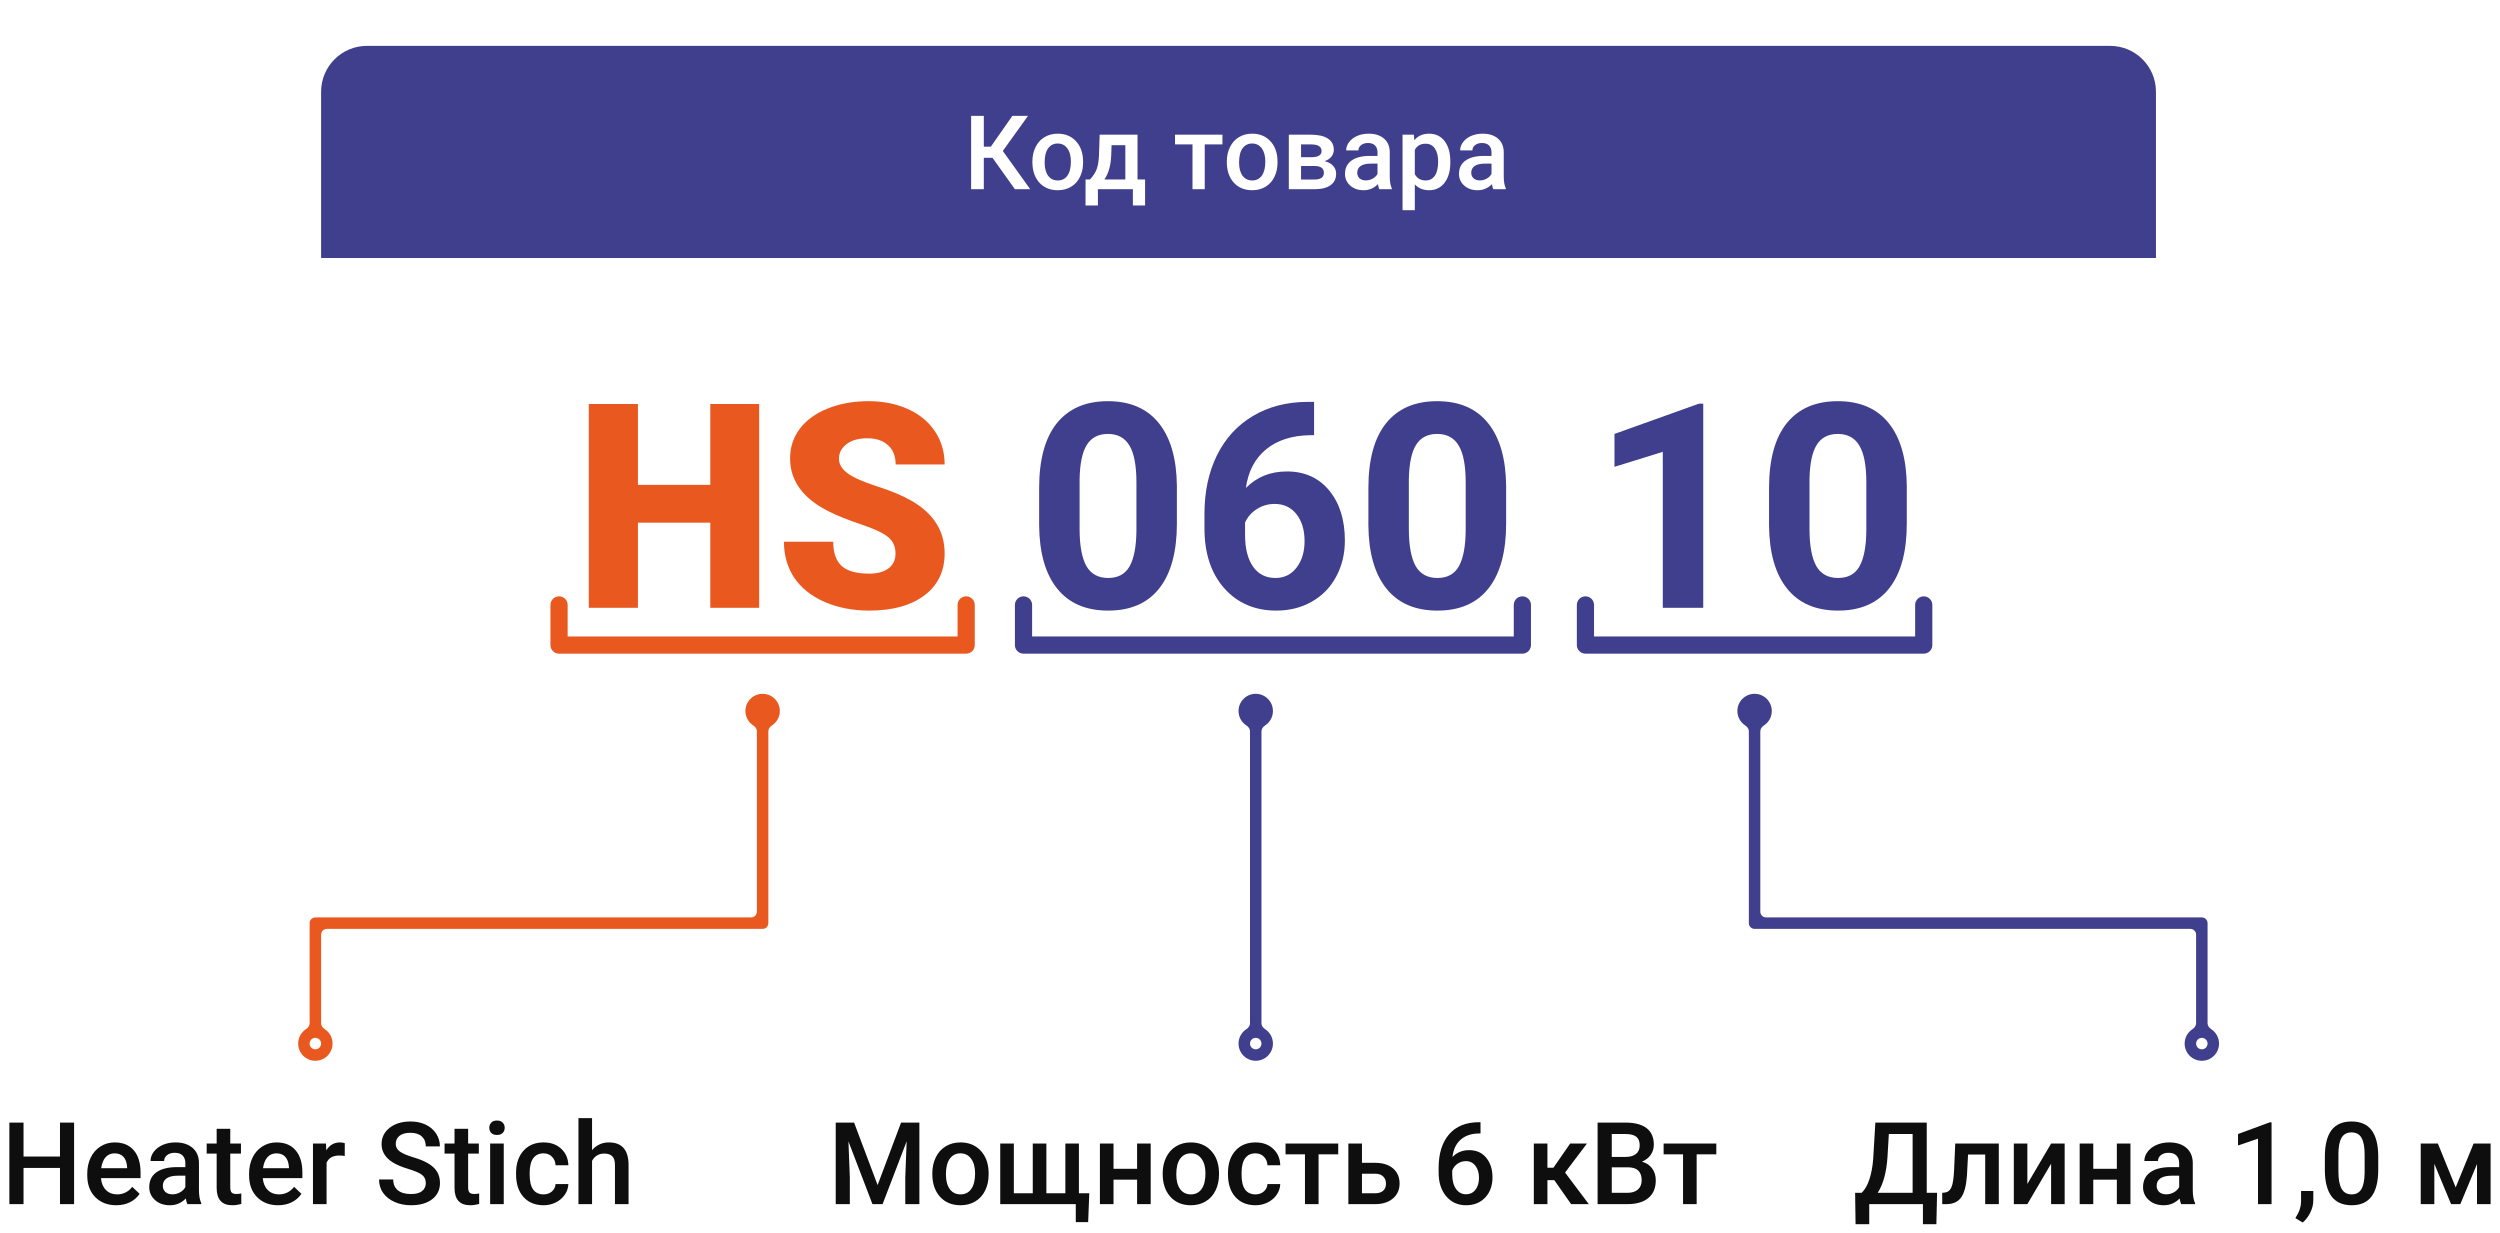 <?xml version="1.0" encoding="UTF-8"?> <svg xmlns="http://www.w3.org/2000/svg" width="436" height="215" viewBox="0 0 436 215" fill="none"> <path d="M12.922 210H10.461V203.682H4.104V210H1.633V195.781H4.104V201.699H10.461V195.781H12.922V210ZM20.275 210.195C18.771 210.195 17.551 209.723 16.613 208.779C15.682 207.829 15.217 206.566 15.217 204.99V204.697C15.217 203.643 15.419 202.702 15.822 201.875C16.232 201.042 16.805 200.394 17.541 199.932C18.277 199.469 19.097 199.238 20.002 199.238C21.441 199.238 22.551 199.697 23.332 200.615C24.12 201.533 24.514 202.832 24.514 204.512V205.469H17.609C17.681 206.341 17.971 207.031 18.479 207.539C18.993 208.047 19.637 208.301 20.412 208.301C21.499 208.301 22.385 207.861 23.068 206.982L24.348 208.203C23.924 208.835 23.358 209.326 22.648 209.678C21.945 210.023 21.154 210.195 20.275 210.195ZM19.992 201.143C19.341 201.143 18.814 201.37 18.41 201.826C18.013 202.282 17.759 202.917 17.648 203.73H22.17V203.555C22.118 202.76 21.906 202.161 21.535 201.758C21.164 201.348 20.65 201.143 19.992 201.143ZM32.678 210C32.574 209.798 32.482 209.469 32.404 209.014C31.649 209.801 30.725 210.195 29.631 210.195C28.57 210.195 27.704 209.893 27.033 209.287C26.363 208.682 26.027 207.933 26.027 207.041C26.027 205.915 26.444 205.052 27.277 204.453C28.117 203.848 29.315 203.545 30.871 203.545H32.326V202.852C32.326 202.305 32.173 201.868 31.867 201.543C31.561 201.211 31.096 201.045 30.471 201.045C29.93 201.045 29.488 201.182 29.143 201.455C28.797 201.722 28.625 202.064 28.625 202.48H26.252C26.252 201.901 26.444 201.361 26.828 200.859C27.212 200.352 27.733 199.954 28.391 199.668C29.055 199.382 29.794 199.238 30.607 199.238C31.844 199.238 32.831 199.551 33.566 200.176C34.302 200.794 34.68 201.667 34.699 202.793V207.559C34.699 208.509 34.833 209.268 35.1 209.834V210H32.678ZM30.07 208.291C30.539 208.291 30.979 208.177 31.389 207.949C31.805 207.721 32.118 207.415 32.326 207.031V205.039H31.047C30.168 205.039 29.507 205.192 29.064 205.498C28.622 205.804 28.4 206.237 28.4 206.797C28.4 207.253 28.55 207.617 28.85 207.891C29.156 208.158 29.562 208.291 30.07 208.291ZM40.158 196.865V199.434H42.023V201.191H40.158V207.09C40.158 207.493 40.236 207.786 40.393 207.969C40.555 208.145 40.842 208.232 41.252 208.232C41.525 208.232 41.802 208.2 42.082 208.135V209.971C41.542 210.12 41.021 210.195 40.52 210.195C38.697 210.195 37.785 209.189 37.785 207.178V201.191H36.047V199.434H37.785V196.865H40.158ZM48.498 210.195C46.994 210.195 45.773 209.723 44.836 208.779C43.905 207.829 43.44 206.566 43.44 204.99V204.697C43.44 203.643 43.641 202.702 44.045 201.875C44.455 201.042 45.028 200.394 45.764 199.932C46.499 199.469 47.32 199.238 48.225 199.238C49.663 199.238 50.773 199.697 51.555 200.615C52.342 201.533 52.736 202.832 52.736 204.512V205.469H45.832C45.904 206.341 46.193 207.031 46.701 207.539C47.215 208.047 47.86 208.301 48.635 208.301C49.722 208.301 50.607 207.861 51.291 206.982L52.57 208.203C52.147 208.835 51.581 209.326 50.871 209.678C50.168 210.023 49.377 210.195 48.498 210.195ZM48.215 201.143C47.564 201.143 47.036 201.37 46.633 201.826C46.236 202.282 45.982 202.917 45.871 203.73H50.393V203.555C50.34 202.76 50.129 202.161 49.758 201.758C49.387 201.348 48.872 201.143 48.215 201.143ZM60.119 201.602C59.807 201.549 59.484 201.523 59.152 201.523C58.065 201.523 57.333 201.94 56.955 202.773V210H54.582V199.434H56.848L56.906 200.615C57.479 199.697 58.273 199.238 59.289 199.238C59.628 199.238 59.908 199.284 60.129 199.375L60.119 201.602ZM74.26 206.338C74.26 205.713 74.038 205.231 73.596 204.893C73.159 204.554 72.368 204.212 71.223 203.867C70.077 203.522 69.165 203.138 68.488 202.715C67.193 201.901 66.545 200.84 66.545 199.531C66.545 198.385 67.01 197.441 67.941 196.699C68.879 195.957 70.093 195.586 71.584 195.586C72.574 195.586 73.456 195.768 74.231 196.133C75.005 196.497 75.614 197.018 76.057 197.695C76.499 198.366 76.721 199.111 76.721 199.932H74.26C74.26 199.189 74.025 198.61 73.557 198.193C73.094 197.77 72.43 197.559 71.564 197.559C70.757 197.559 70.129 197.731 69.68 198.076C69.237 198.421 69.016 198.903 69.016 199.521C69.016 200.042 69.257 200.479 69.738 200.83C70.22 201.175 71.014 201.514 72.121 201.846C73.228 202.171 74.117 202.546 74.787 202.969C75.458 203.385 75.949 203.867 76.262 204.414C76.574 204.954 76.731 205.589 76.731 206.318C76.731 207.503 76.275 208.447 75.363 209.15C74.458 209.847 73.228 210.195 71.672 210.195C70.643 210.195 69.696 210.007 68.83 209.629C67.971 209.245 67.3 208.717 66.818 208.047C66.343 207.376 66.106 206.595 66.106 205.703H68.576C68.576 206.51 68.843 207.135 69.377 207.578C69.911 208.021 70.676 208.242 71.672 208.242C72.531 208.242 73.176 208.07 73.606 207.725C74.042 207.373 74.26 206.911 74.26 206.338ZM81.643 196.865V199.434H83.508V201.191H81.643V207.09C81.643 207.493 81.721 207.786 81.877 207.969C82.04 208.145 82.326 208.232 82.736 208.232C83.01 208.232 83.287 208.2 83.566 208.135V209.971C83.026 210.12 82.505 210.195 82.004 210.195C80.181 210.195 79.269 209.189 79.269 207.178V201.191H77.531V199.434H79.269V196.865H81.643ZM87.853 210H85.481V199.434H87.853V210ZM85.334 196.689C85.334 196.325 85.448 196.022 85.676 195.781C85.91 195.54 86.242 195.42 86.672 195.42C87.102 195.42 87.434 195.54 87.668 195.781C87.902 196.022 88.019 196.325 88.019 196.689C88.019 197.048 87.902 197.347 87.668 197.588C87.434 197.822 87.102 197.939 86.672 197.939C86.242 197.939 85.91 197.822 85.676 197.588C85.448 197.347 85.334 197.048 85.334 196.689ZM94.787 208.301C95.38 208.301 95.871 208.128 96.262 207.783C96.652 207.438 96.861 207.012 96.887 206.504H99.123C99.097 207.161 98.892 207.777 98.508 208.35C98.124 208.916 97.603 209.365 96.945 209.697C96.288 210.029 95.578 210.195 94.816 210.195C93.338 210.195 92.167 209.717 91.301 208.76C90.435 207.803 90.002 206.481 90.002 204.795V204.551C90.002 202.943 90.432 201.657 91.291 200.693C92.15 199.723 93.322 199.238 94.807 199.238C96.063 199.238 97.085 199.606 97.873 200.342C98.667 201.071 99.084 202.031 99.123 203.223H96.887C96.861 202.617 96.652 202.119 96.262 201.729C95.878 201.338 95.386 201.143 94.787 201.143C94.019 201.143 93.426 201.423 93.01 201.982C92.593 202.536 92.382 203.379 92.375 204.512V204.893C92.375 206.038 92.58 206.895 92.99 207.461C93.407 208.021 94.006 208.301 94.787 208.301ZM103.254 200.586C104.029 199.688 105.008 199.238 106.193 199.238C108.446 199.238 109.589 200.524 109.621 203.096V210H107.248V203.184C107.248 202.454 107.089 201.94 106.77 201.641C106.457 201.335 105.995 201.182 105.383 201.182C104.432 201.182 103.723 201.605 103.254 202.451V210H100.881V195H103.254V200.586Z" fill="#0E0E0E"></path> <path d="M337.703 213.496H335.359V210H325.994V213.496H323.611L323.533 208.027H324.676C325.242 207.48 325.695 206.686 326.033 205.645C326.372 204.596 326.59 203.411 326.688 202.09L327.059 195.781H336.023V208.027H337.83L337.703 213.496ZM327.469 208.027H333.562V197.773H329.412L329.178 201.777C329.002 204.453 328.432 206.536 327.469 208.027ZM348.592 199.434V210H346.219V201.348H343.23L343.035 205.029C342.911 206.8 342.57 208.073 342.01 208.848C341.456 209.616 340.607 210 339.461 210H338.729L338.719 208.027L339.207 207.979C339.728 207.907 340.105 207.591 340.34 207.031C340.581 206.465 340.734 205.436 340.799 203.945L340.994 199.434H348.592ZM357.713 199.434H360.076V210H357.713V202.949L353.572 210H351.209V199.434H353.572V206.484L357.713 199.434ZM371.551 210H369.178V205.732H365.066V210H362.693V199.434H365.066V203.838H369.178V199.434H371.551V210ZM380.398 210C380.294 209.798 380.203 209.469 380.125 209.014C379.37 209.801 378.445 210.195 377.352 210.195C376.29 210.195 375.424 209.893 374.754 209.287C374.083 208.682 373.748 207.933 373.748 207.041C373.748 205.915 374.165 205.052 374.998 204.453C375.838 203.848 377.036 203.545 378.592 203.545H380.047V202.852C380.047 202.305 379.894 201.868 379.588 201.543C379.282 201.211 378.816 201.045 378.191 201.045C377.651 201.045 377.208 201.182 376.863 201.455C376.518 201.722 376.346 202.064 376.346 202.48H373.973C373.973 201.901 374.165 201.361 374.549 200.859C374.933 200.352 375.454 199.954 376.111 199.668C376.775 199.382 377.514 199.238 378.328 199.238C379.565 199.238 380.551 199.551 381.287 200.176C382.023 200.794 382.4 201.667 382.42 202.793V207.559C382.42 208.509 382.553 209.268 382.82 209.834V210H380.398ZM377.791 208.291C378.26 208.291 378.699 208.177 379.109 207.949C379.526 207.721 379.839 207.415 380.047 207.031V205.039H378.768C377.889 205.039 377.228 205.192 376.785 205.498C376.342 205.804 376.121 206.237 376.121 206.797C376.121 207.253 376.271 207.617 376.57 207.891C376.876 208.158 377.283 208.291 377.791 208.291ZM396.16 210H393.797V198.584L390.311 199.775V197.773L395.857 195.732H396.16V210ZM401.59 213.203L400.311 212.441C400.688 211.849 400.945 211.331 401.082 210.889C401.225 210.452 401.3 210.007 401.307 209.551V207.705H403.445L403.436 209.414C403.429 210.104 403.253 210.794 402.908 211.484C402.57 212.181 402.13 212.754 401.59 213.203ZM414.764 204.014C414.764 206.058 414.38 207.601 413.611 208.643C412.85 209.678 411.688 210.195 410.125 210.195C408.589 210.195 407.43 209.691 406.648 208.682C405.874 207.666 405.477 206.165 405.457 204.18V201.719C405.457 199.674 405.838 198.141 406.6 197.119C407.368 196.097 408.536 195.586 410.105 195.586C411.661 195.586 412.82 196.084 413.582 197.08C414.35 198.076 414.744 199.567 414.764 201.553V204.014ZM412.391 201.357C412.391 200.023 412.208 199.046 411.844 198.428C411.479 197.803 410.9 197.49 410.105 197.49C409.331 197.49 408.761 197.786 408.396 198.379C408.032 198.965 407.84 199.883 407.82 201.133V204.355C407.82 205.684 408.006 206.673 408.377 207.324C408.748 207.975 409.331 208.301 410.125 208.301C410.887 208.301 411.45 208.001 411.814 207.402C412.179 206.797 412.371 205.853 412.391 204.57V201.357ZM428.27 207.08L431.395 199.434H434.363V210H431.99V203.008L429.08 210H427.469L424.549 202.969V210H422.176V199.434H425.164L428.27 207.08Z" fill="#0E0E0E"></path> <path d="M148.953 195.781L153.055 206.68L157.146 195.781H160.34V210H157.879V205.312L158.123 199.043L153.924 210H152.156L147.967 199.053L148.211 205.312V210H145.75V195.781H148.953ZM162.596 204.619C162.596 203.584 162.801 202.653 163.211 201.826C163.621 200.993 164.197 200.355 164.939 199.912C165.682 199.463 166.535 199.238 167.498 199.238C168.924 199.238 170.079 199.697 170.965 200.615C171.857 201.533 172.339 202.751 172.41 204.268L172.42 204.824C172.42 205.866 172.218 206.797 171.814 207.617C171.417 208.438 170.844 209.072 170.096 209.521C169.354 209.971 168.494 210.195 167.518 210.195C166.027 210.195 164.832 209.701 163.934 208.711C163.042 207.715 162.596 206.39 162.596 204.736V204.619ZM164.969 204.824C164.969 205.911 165.193 206.764 165.643 207.383C166.092 207.995 166.717 208.301 167.518 208.301C168.318 208.301 168.94 207.988 169.383 207.363C169.832 206.738 170.057 205.824 170.057 204.619C170.057 203.551 169.826 202.705 169.363 202.08C168.908 201.455 168.286 201.143 167.498 201.143C166.723 201.143 166.108 201.452 165.652 202.07C165.197 202.682 164.969 203.6 164.969 204.824ZM176.814 199.434V208.105H180.115V199.434H182.488V208.105H185.799V199.434H188.162V208.105H189.969L189.773 213.135H187.615V210H174.441V199.434H176.814ZM200.682 210H198.309V205.732H194.197V210H191.824V199.434H194.197V203.838H198.309V199.434H200.682V210ZM202.771 204.619C202.771 203.584 202.977 202.653 203.387 201.826C203.797 200.993 204.373 200.355 205.115 199.912C205.857 199.463 206.71 199.238 207.674 199.238C209.1 199.238 210.255 199.697 211.141 200.615C212.033 201.533 212.514 202.751 212.586 204.268L212.596 204.824C212.596 205.866 212.394 206.797 211.99 207.617C211.593 208.438 211.02 209.072 210.271 209.521C209.529 209.971 208.67 210.195 207.693 210.195C206.202 210.195 205.008 209.701 204.109 208.711C203.217 207.715 202.771 206.39 202.771 204.736V204.619ZM205.145 204.824C205.145 205.911 205.369 206.764 205.818 207.383C206.268 207.995 206.893 208.301 207.693 208.301C208.494 208.301 209.116 207.988 209.559 207.363C210.008 206.738 210.232 205.824 210.232 204.619C210.232 203.551 210.001 202.705 209.539 202.08C209.083 201.455 208.462 201.143 207.674 201.143C206.899 201.143 206.284 201.452 205.828 202.07C205.372 202.682 205.145 203.6 205.145 204.824ZM218.943 208.301C219.536 208.301 220.027 208.128 220.418 207.783C220.809 207.438 221.017 207.012 221.043 206.504H223.279C223.253 207.161 223.048 207.777 222.664 208.35C222.28 208.916 221.759 209.365 221.102 209.697C220.444 210.029 219.734 210.195 218.973 210.195C217.495 210.195 216.323 209.717 215.457 208.76C214.591 207.803 214.158 206.481 214.158 204.795V204.551C214.158 202.943 214.588 201.657 215.447 200.693C216.307 199.723 217.479 199.238 218.963 199.238C220.219 199.238 221.242 199.606 222.029 200.342C222.824 201.071 223.24 202.031 223.279 203.223H221.043C221.017 202.617 220.809 202.119 220.418 201.729C220.034 201.338 219.542 201.143 218.943 201.143C218.175 201.143 217.583 201.423 217.166 201.982C216.749 202.536 216.538 203.379 216.531 204.512V204.893C216.531 206.038 216.736 206.895 217.146 207.461C217.563 208.021 218.162 208.301 218.943 208.301ZM233.387 201.318H229.959V210H227.586V201.318H224.197V199.434H233.387V201.318ZM237.527 202.793H239.852C240.717 202.793 241.473 202.943 242.117 203.242C242.762 203.542 243.25 203.962 243.582 204.502C243.921 205.042 244.09 205.671 244.09 206.387C244.09 207.474 243.706 208.346 242.938 209.004C242.169 209.661 241.147 209.993 239.871 210H235.154V199.434H237.527V202.793ZM237.527 204.697V208.105H239.842C240.421 208.105 240.877 207.962 241.209 207.676C241.548 207.383 241.717 206.969 241.717 206.436C241.717 205.902 241.551 205.482 241.219 205.176C240.893 204.863 240.451 204.704 239.891 204.697H237.527ZM258.201 195.713V197.676H257.908C256.58 197.695 255.519 198.06 254.725 198.77C253.93 199.479 253.458 200.485 253.309 201.787C254.07 200.986 255.044 200.586 256.229 200.586C257.485 200.586 258.475 201.029 259.197 201.914C259.926 202.799 260.291 203.942 260.291 205.342C260.291 206.787 259.865 207.959 259.012 208.857C258.165 209.749 257.052 210.195 255.672 210.195C254.253 210.195 253.1 209.671 252.215 208.623C251.336 207.575 250.896 206.201 250.896 204.502V203.691C250.896 201.198 251.502 199.245 252.713 197.832C253.93 196.419 255.678 195.713 257.957 195.713H258.201ZM255.652 202.5C255.132 202.5 254.653 202.646 254.217 202.939C253.787 203.232 253.471 203.623 253.27 204.111V204.834C253.27 205.889 253.491 206.729 253.934 207.354C254.376 207.972 254.949 208.281 255.652 208.281C256.355 208.281 256.912 208.018 257.322 207.49C257.732 206.963 257.938 206.27 257.938 205.41C257.938 204.551 257.729 203.851 257.312 203.311C256.896 202.77 256.342 202.5 255.652 202.5ZM271.072 205.82H269.871V210H267.498V199.434H269.871V203.652H270.916L273.836 199.434H276.766L272.947 204.492L277.088 210H274.002L271.072 205.82ZM278.621 210V195.781H283.494C285.102 195.781 286.326 196.104 287.166 196.748C288.006 197.393 288.426 198.353 288.426 199.629C288.426 200.28 288.25 200.866 287.898 201.387C287.547 201.908 287.033 202.311 286.355 202.598C287.124 202.806 287.716 203.2 288.133 203.779C288.556 204.352 288.768 205.042 288.768 205.85C288.768 207.184 288.338 208.21 287.479 208.926C286.626 209.642 285.402 210 283.807 210H278.621ZM281.092 203.584V208.027H283.836C284.611 208.027 285.216 207.835 285.652 207.451C286.089 207.067 286.307 206.533 286.307 205.85C286.307 204.372 285.551 203.617 284.041 203.584H281.092ZM281.092 201.768H283.514C284.282 201.768 284.881 201.595 285.311 201.25C285.747 200.898 285.965 200.404 285.965 199.766C285.965 199.062 285.763 198.555 285.359 198.242C284.962 197.93 284.34 197.773 283.494 197.773H281.092V201.768ZM299.324 201.318H295.896V210H293.523V201.318H290.135V199.434H299.324V201.318Z" fill="#0E0E0E"></path> <g filter="url(#filter0_d)"> <rect x="56" y="8" width="320" height="135" rx="8" fill="white"></rect> </g> <path d="M56 16C56 11.582 59.582 8 64 8H368C372.418 8 376 11.582 376 16V45H56V16Z" fill="#3F3F8D"></path> <path d="M173.089 27.516H171.577V33H169.362V20.203H171.577V25.582H172.799L176.561 20.203H179.285L174.891 26.329L179.672 33H177L173.089 27.516ZM180.05 28.157C180.05 27.226 180.234 26.388 180.604 25.644C180.973 24.894 181.491 24.319 182.159 23.921C182.827 23.517 183.595 23.314 184.462 23.314C185.745 23.314 186.785 23.727 187.582 24.554C188.385 25.38 188.818 26.476 188.883 27.841L188.892 28.342C188.892 29.279 188.71 30.117 188.347 30.855C187.989 31.594 187.474 32.165 186.8 32.569C186.132 32.974 185.358 33.176 184.479 33.176C183.138 33.176 182.062 32.73 181.254 31.84C180.451 30.943 180.05 29.751 180.05 28.263V28.157ZM182.186 28.342C182.186 29.32 182.388 30.088 182.792 30.645C183.196 31.195 183.759 31.471 184.479 31.471C185.2 31.471 185.76 31.189 186.158 30.627C186.562 30.064 186.765 29.241 186.765 28.157C186.765 27.196 186.557 26.435 186.141 25.872C185.73 25.31 185.171 25.028 184.462 25.028C183.765 25.028 183.211 25.307 182.801 25.863C182.391 26.414 182.186 27.24 182.186 28.342ZM190.104 31.295C190.696 30.633 191.092 30.006 191.291 29.414C191.496 28.816 191.619 28.055 191.66 27.129L191.783 23.49H198.384V31.295H199.702V35.83H197.575V33H191.476V35.83H189.313L189.322 31.295H190.104ZM192.609 31.295H196.257V25.327H193.857L193.796 27.146C193.714 28.893 193.318 30.275 192.609 31.295ZM213.193 25.186H210.108V33H207.973V25.186H204.923V23.49H213.193V25.186ZM213.958 28.157C213.958 27.226 214.143 26.388 214.512 25.644C214.881 24.894 215.399 24.319 216.067 23.921C216.735 23.517 217.503 23.314 218.37 23.314C219.653 23.314 220.693 23.727 221.49 24.554C222.293 25.38 222.727 26.476 222.791 27.841L222.8 28.342C222.8 29.279 222.618 30.117 222.255 30.855C221.897 31.594 221.382 32.165 220.708 32.569C220.04 32.974 219.267 33.176 218.388 33.176C217.046 33.176 215.971 32.73 215.162 31.84C214.359 30.943 213.958 29.751 213.958 28.263V28.157ZM216.094 28.342C216.094 29.32 216.296 30.088 216.7 30.645C217.104 31.195 217.667 31.471 218.388 31.471C219.108 31.471 219.668 31.189 220.066 30.627C220.471 30.064 220.673 29.241 220.673 28.157C220.673 27.196 220.465 26.435 220.049 25.872C219.639 25.31 219.079 25.028 218.37 25.028C217.673 25.028 217.119 25.307 216.709 25.863C216.299 26.414 216.094 27.24 216.094 28.342ZM224.769 33V23.49H228.627C229.928 23.49 230.918 23.719 231.598 24.176C232.277 24.627 232.617 25.277 232.617 26.127C232.617 26.566 232.479 26.962 232.204 27.314C231.935 27.659 231.533 27.926 231 28.113C231.621 28.242 232.113 28.503 232.477 28.895C232.84 29.288 233.021 29.751 233.021 30.284C233.021 31.169 232.693 31.843 232.037 32.306C231.387 32.769 230.449 33 229.225 33H224.769ZM226.904 28.948V31.312H229.242C230.338 31.312 230.886 30.92 230.886 30.135C230.886 29.344 230.329 28.948 229.216 28.948H226.904ZM226.904 27.419H228.662C229.875 27.419 230.481 27.061 230.481 26.347C230.481 25.597 229.907 25.21 228.759 25.186H226.904V27.419ZM240.554 33C240.46 32.818 240.378 32.523 240.308 32.112C239.628 32.821 238.796 33.176 237.812 33.176C236.856 33.176 236.077 32.903 235.474 32.358C234.87 31.814 234.568 31.14 234.568 30.337C234.568 29.323 234.943 28.547 235.693 28.008C236.449 27.463 237.527 27.19 238.928 27.19H240.237V26.566C240.237 26.074 240.1 25.682 239.824 25.389C239.549 25.09 239.13 24.94 238.567 24.94C238.081 24.94 237.683 25.064 237.372 25.31C237.062 25.55 236.906 25.857 236.906 26.232H234.771C234.771 25.711 234.943 25.225 235.289 24.773C235.635 24.316 236.104 23.959 236.695 23.701C237.293 23.443 237.958 23.314 238.69 23.314C239.804 23.314 240.691 23.596 241.354 24.158C242.016 24.715 242.355 25.5 242.373 26.514V30.803C242.373 31.658 242.493 32.341 242.733 32.851V33H240.554ZM238.207 31.462C238.629 31.462 239.024 31.359 239.394 31.154C239.769 30.949 240.05 30.674 240.237 30.328V28.535H239.086C238.295 28.535 237.7 28.673 237.302 28.948C236.903 29.224 236.704 29.613 236.704 30.117C236.704 30.527 236.839 30.855 237.108 31.102C237.384 31.342 237.75 31.462 238.207 31.462ZM252.938 28.342C252.938 29.812 252.604 30.987 251.936 31.866C251.268 32.739 250.371 33.176 249.246 33.176C248.203 33.176 247.368 32.833 246.741 32.148V36.656H244.605V23.49H246.574L246.662 24.457C247.289 23.695 248.142 23.314 249.22 23.314C250.38 23.314 251.288 23.748 251.944 24.615C252.606 25.477 252.938 26.675 252.938 28.21V28.342ZM250.811 28.157C250.811 27.208 250.62 26.455 250.239 25.898C249.864 25.342 249.325 25.064 248.622 25.064C247.749 25.064 247.122 25.424 246.741 26.145V30.363C247.128 31.102 247.761 31.471 248.64 31.471C249.319 31.471 249.85 31.198 250.23 30.653C250.617 30.102 250.811 29.27 250.811 28.157ZM260.435 33C260.341 32.818 260.259 32.523 260.188 32.112C259.509 32.821 258.677 33.176 257.692 33.176C256.737 33.176 255.958 32.903 255.354 32.358C254.751 31.814 254.449 31.14 254.449 30.337C254.449 29.323 254.824 28.547 255.574 28.008C256.33 27.463 257.408 27.19 258.809 27.19H260.118V26.566C260.118 26.074 259.98 25.682 259.705 25.389C259.43 25.09 259.011 24.94 258.448 24.94C257.962 24.94 257.563 25.064 257.253 25.31C256.942 25.55 256.787 25.857 256.787 26.232H254.651C254.651 25.711 254.824 25.225 255.17 24.773C255.516 24.316 255.984 23.959 256.576 23.701C257.174 23.443 257.839 23.314 258.571 23.314C259.685 23.314 260.572 23.596 261.234 24.158C261.896 24.715 262.236 25.5 262.254 26.514V30.803C262.254 31.658 262.374 32.341 262.614 32.851V33H260.435ZM258.088 31.462C258.51 31.462 258.905 31.359 259.274 31.154C259.649 30.949 259.931 30.674 260.118 30.328V28.535H258.967C258.176 28.535 257.581 28.673 257.183 28.948C256.784 29.224 256.585 29.613 256.585 30.117C256.585 30.527 256.72 30.855 256.989 31.102C257.265 31.342 257.631 31.462 258.088 31.462Z" fill="white"></path> <path d="M132.397 106H123.877V91.156H111.255V106H102.686V70.453H111.255V84.564H123.877V70.453H132.397V106ZM156.177 96.552C156.177 95.299 155.729 94.322 154.834 93.622C153.955 92.922 152.401 92.198 150.171 91.449C147.941 90.701 146.118 89.976 144.702 89.276C140.096 87.014 137.793 83.905 137.793 79.95C137.793 77.981 138.363 76.247 139.502 74.75C140.658 73.236 142.285 72.064 144.385 71.234C146.484 70.388 148.844 69.965 151.465 69.965C154.02 69.965 156.307 70.421 158.325 71.332C160.36 72.243 161.938 73.546 163.062 75.238C164.185 76.915 164.746 78.835 164.746 81H156.201C156.201 79.551 155.754 78.428 154.858 77.631C153.979 76.833 152.783 76.435 151.27 76.435C149.74 76.435 148.527 76.776 147.632 77.46C146.753 78.127 146.313 78.982 146.313 80.023C146.313 80.935 146.802 81.765 147.778 82.514C148.755 83.246 150.472 84.011 152.93 84.809C155.387 85.59 157.406 86.436 158.984 87.348C162.826 89.561 164.746 92.613 164.746 96.503C164.746 99.612 163.574 102.053 161.23 103.827C158.887 105.601 155.672 106.488 151.587 106.488C148.706 106.488 146.094 105.976 143.75 104.95C141.423 103.909 139.665 102.493 138.477 100.702C137.305 98.895 136.719 96.82 136.719 94.477H145.312C145.312 96.381 145.801 97.789 146.777 98.7C147.77 99.595 149.373 100.043 151.587 100.043C153.003 100.043 154.118 99.742 154.932 99.14C155.762 98.521 156.177 97.659 156.177 96.552Z" fill="#E9591F"></path> <path d="M205.249 91.303C205.249 96.218 204.232 99.978 202.197 102.582C200.163 105.186 197.184 106.488 193.262 106.488C189.388 106.488 186.426 105.211 184.375 102.655C182.324 100.1 181.274 96.438 181.226 91.669V85.126C181.226 80.162 182.251 76.394 184.302 73.822C186.369 71.251 189.339 69.965 193.213 69.965C197.087 69.965 200.049 71.243 202.1 73.798C204.15 76.337 205.2 79.991 205.249 84.76V91.303ZM198.193 84.125C198.193 81.179 197.786 79.039 196.973 77.704C196.175 76.353 194.922 75.678 193.213 75.678C191.553 75.678 190.324 76.321 189.526 77.606C188.745 78.876 188.33 80.87 188.281 83.588V92.231C188.281 95.128 188.672 97.284 189.453 98.7C190.251 100.1 191.52 100.8 193.262 100.8C194.987 100.8 196.232 100.124 196.997 98.773C197.762 97.422 198.161 95.356 198.193 92.572V84.125ZM229.175 70.087V75.897H228.491C225.301 75.946 222.729 76.776 220.776 78.388C218.84 79.999 217.676 82.237 217.285 85.102C219.173 83.181 221.558 82.221 224.438 82.221C227.531 82.221 229.989 83.328 231.812 85.541C233.634 87.755 234.546 90.668 234.546 94.281C234.546 96.592 234.041 98.684 233.032 100.556C232.039 102.427 230.623 103.884 228.784 104.926C226.961 105.967 224.894 106.488 222.583 106.488C218.84 106.488 215.812 105.186 213.501 102.582C211.206 99.978 210.059 96.503 210.059 92.157V89.618C210.059 85.761 210.783 82.359 212.231 79.413C213.696 76.451 215.788 74.164 218.506 72.553C221.24 70.925 224.406 70.103 228.003 70.087H229.175ZM222.29 87.885C221.151 87.885 220.117 88.186 219.189 88.788C218.262 89.374 217.578 90.155 217.139 91.132V93.28C217.139 95.64 217.603 97.488 218.53 98.822C219.458 100.141 220.76 100.8 222.437 100.8C223.95 100.8 225.171 100.206 226.099 99.018C227.043 97.813 227.515 96.259 227.515 94.355C227.515 92.418 227.043 90.855 226.099 89.667C225.155 88.479 223.885 87.885 222.29 87.885ZM262.671 91.303C262.671 96.218 261.654 99.978 259.619 102.582C257.585 105.186 254.606 106.488 250.684 106.488C246.81 106.488 243.848 105.211 241.797 102.655C239.746 100.1 238.696 96.438 238.647 91.669V85.126C238.647 80.162 239.673 76.394 241.724 73.822C243.791 71.251 246.761 69.965 250.635 69.965C254.508 69.965 257.471 71.243 259.521 73.798C261.572 76.337 262.622 79.991 262.671 84.76V91.303ZM255.615 84.125C255.615 81.179 255.208 79.039 254.395 77.704C253.597 76.353 252.344 75.678 250.635 75.678C248.975 75.678 247.746 76.321 246.948 77.606C246.167 78.876 245.752 80.87 245.703 83.588V92.231C245.703 95.128 246.094 97.284 246.875 98.7C247.673 100.1 248.942 100.8 250.684 100.8C252.409 100.8 253.654 100.124 254.419 98.773C255.184 97.422 255.583 95.356 255.615 92.572V84.125ZM297.046 106H289.99V78.803L281.567 81.415V75.678L296.289 70.404H297.046V106ZM332.544 91.303C332.544 96.218 331.527 99.978 329.492 102.582C327.458 105.186 324.479 106.488 320.557 106.488C316.683 106.488 313.721 105.211 311.67 102.655C309.619 100.1 308.569 96.438 308.521 91.669V85.126C308.521 80.162 309.546 76.394 311.597 73.822C313.664 71.251 316.634 69.965 320.508 69.965C324.382 69.965 327.344 71.243 329.395 73.798C331.445 76.337 332.495 79.991 332.544 84.76V91.303ZM325.488 84.125C325.488 81.179 325.081 79.039 324.268 77.704C323.47 76.353 322.217 75.678 320.508 75.678C318.848 75.678 317.619 76.321 316.821 77.606C316.04 78.876 315.625 80.87 315.576 83.588V92.231C315.576 95.128 315.967 97.284 316.748 98.7C317.546 100.1 318.815 100.8 320.557 100.8C322.282 100.8 323.527 100.124 324.292 98.773C325.057 97.422 325.456 95.356 325.488 92.572V84.125Z" fill="#3F3F8D"></path> <path fill-rule="evenodd" clip-rule="evenodd" d="M96 105.5C96 104.672 96.672 104 97.5 104C98.328 104 99 104.672 99 105.5V111L167 111V105.5C167 104.672 167.672 104 168.5 104C169.328 104 170 104.672 170 105.5V112.5C170 113.328 169.328 114 168.5 114C168.499 114 168.498 114 168.497 114L97.5 114C96.672 114 96 113.328 96 112.5V105.5Z" fill="#E9591F"></path> <path fill-rule="evenodd" clip-rule="evenodd" d="M267 105.5C267 104.672 266.328 104 265.5 104C264.672 104 264 104.672 264 105.5V111L180 111V105.5C180 104.672 179.328 104 178.5 104C177.672 104 177 104.672 177 105.5V112.5C177 113.328 177.672 114 178.5 114C178.501 114 178.502 114 178.503 114L265.5 114C266.276 114 266.915 113.41 266.992 112.654C266.994 112.635 266.996 112.616 266.997 112.596C266.999 112.564 267 112.532 267 112.5V105.5Z" fill="#3F3F8D"></path> <path fill-rule="evenodd" clip-rule="evenodd" d="M275 105.5C275 104.672 275.672 104 276.5 104C277.328 104 278 104.672 278 105.5V111L334 111V105.5C334 104.672 334.672 104 335.5 104C336.328 104 337 104.672 337 105.5V112.5C337 113.328 336.328 114 335.5 114C335.499 114 335.498 114 335.497 114L276.5 114C275.672 114 275 113.328 275 112.5V105.5Z" fill="#3F3F8D"></path> <path fill-rule="evenodd" clip-rule="evenodd" d="M136 124C136 125.055 135.456 125.982 134.633 126.517C134.277 126.748 134 127.113 134 127.536V161C134 161.552 133.552 162 133 162L132 162H57C56.448 162 56 162.448 56 163L56 178.464C56 178.887 56.277 179.252 56.633 179.483C57.456 180.018 58 180.945 58 182C58 183.657 56.657 185 55 185C53.343 185 52 183.657 52 182C52 180.945 52.544 180.018 53.367 179.483C53.723 179.252 54 178.887 54 178.464V162V161C54 160.448 54.448 160 55 160L131 160C131.552 160 132 159.552 132 159V127.536C132 127.113 131.723 126.748 131.367 126.517C130.544 125.982 130 125.055 130 124C130 122.343 131.343 121 133 121C134.657 121 136 122.343 136 124ZM56 182C56 182.552 55.552 183 55 183C54.448 183 54 182.552 54 182C54 181.448 54.448 181 55 181C55.552 181 56 181.448 56 182Z" fill="#E9591F"></path> <path fill-rule="evenodd" clip-rule="evenodd" d="M222 124C222 125.055 221.456 125.982 220.633 126.517C220.277 126.748 220 127.113 220 127.536L220 178.464C220 178.887 220.277 179.252 220.633 179.483C221.456 180.018 222 180.945 222 182C222 183.657 220.657 185 219 185C217.343 185 216 183.657 216 182C216 180.945 216.544 180.018 217.367 179.483C217.723 179.252 218 178.887 218 178.464L218 127.536C218 127.113 217.723 126.748 217.367 126.517C216.544 125.982 216 125.055 216 124C216 122.343 217.343 121 219 121C220.657 121 222 122.343 222 124ZM304.367 126.517C303.544 125.982 303 125.055 303 124C303 122.343 304.343 121 306 121C307.657 121 309 122.343 309 124C309 125.055 308.456 125.982 307.633 126.517C307.277 126.748 307 127.113 307 127.536V159C307 159.552 307.448 160 308 160L384 160C384.552 160 385 160.448 385 161V162V178.464C385 178.887 385.277 179.252 385.633 179.483C386.456 180.018 387 180.945 387 182C387 183.657 385.657 185 384 185C382.343 185 381 183.657 381 182C381 180.945 381.544 180.018 382.367 179.483C382.723 179.252 383 178.887 383 178.464V163C383 162.448 382.552 162 382 162H307L306 162C305.448 162 305 161.552 305 161V127.536C305 127.113 304.723 126.748 304.367 126.517ZM384 183C383.448 183 383 182.552 383 182C383 181.448 383.448 181 384 181C384.552 181 385 181.448 385 182C385 182.552 384.552 183 384 183ZM220 182C220 182.552 219.552 183 219 183C218.448 183 218 182.552 218 182C218 181.448 218.448 181 219 181C219.552 181 220 181.448 220 182Z" fill="#3F3F8D"></path> <defs> <filter id="filter0_d" x="38" y="0" width="356" height="171" filterUnits="userSpaceOnUse" color-interpolation-filters="sRGB"> <feFlood flood-opacity="0" result="BackgroundImageFix"></feFlood> <feColorMatrix in="SourceAlpha" type="matrix" values="0 0 0 0 0 0 0 0 0 0 0 0 0 0 0 0 0 0 127 0"></feColorMatrix> <feOffset dy="10"></feOffset> <feGaussianBlur stdDeviation="9"></feGaussianBlur> <feColorMatrix type="matrix" values="0 0 0 0 0 0 0 0 0 0 0 0 0 0 0 0 0 0 0.1 0"></feColorMatrix> <feBlend mode="normal" in2="BackgroundImageFix" result="effect1_dropShadow"></feBlend> <feBlend mode="normal" in="SourceGraphic" in2="effect1_dropShadow" result="shape"></feBlend> </filter> </defs> </svg> 